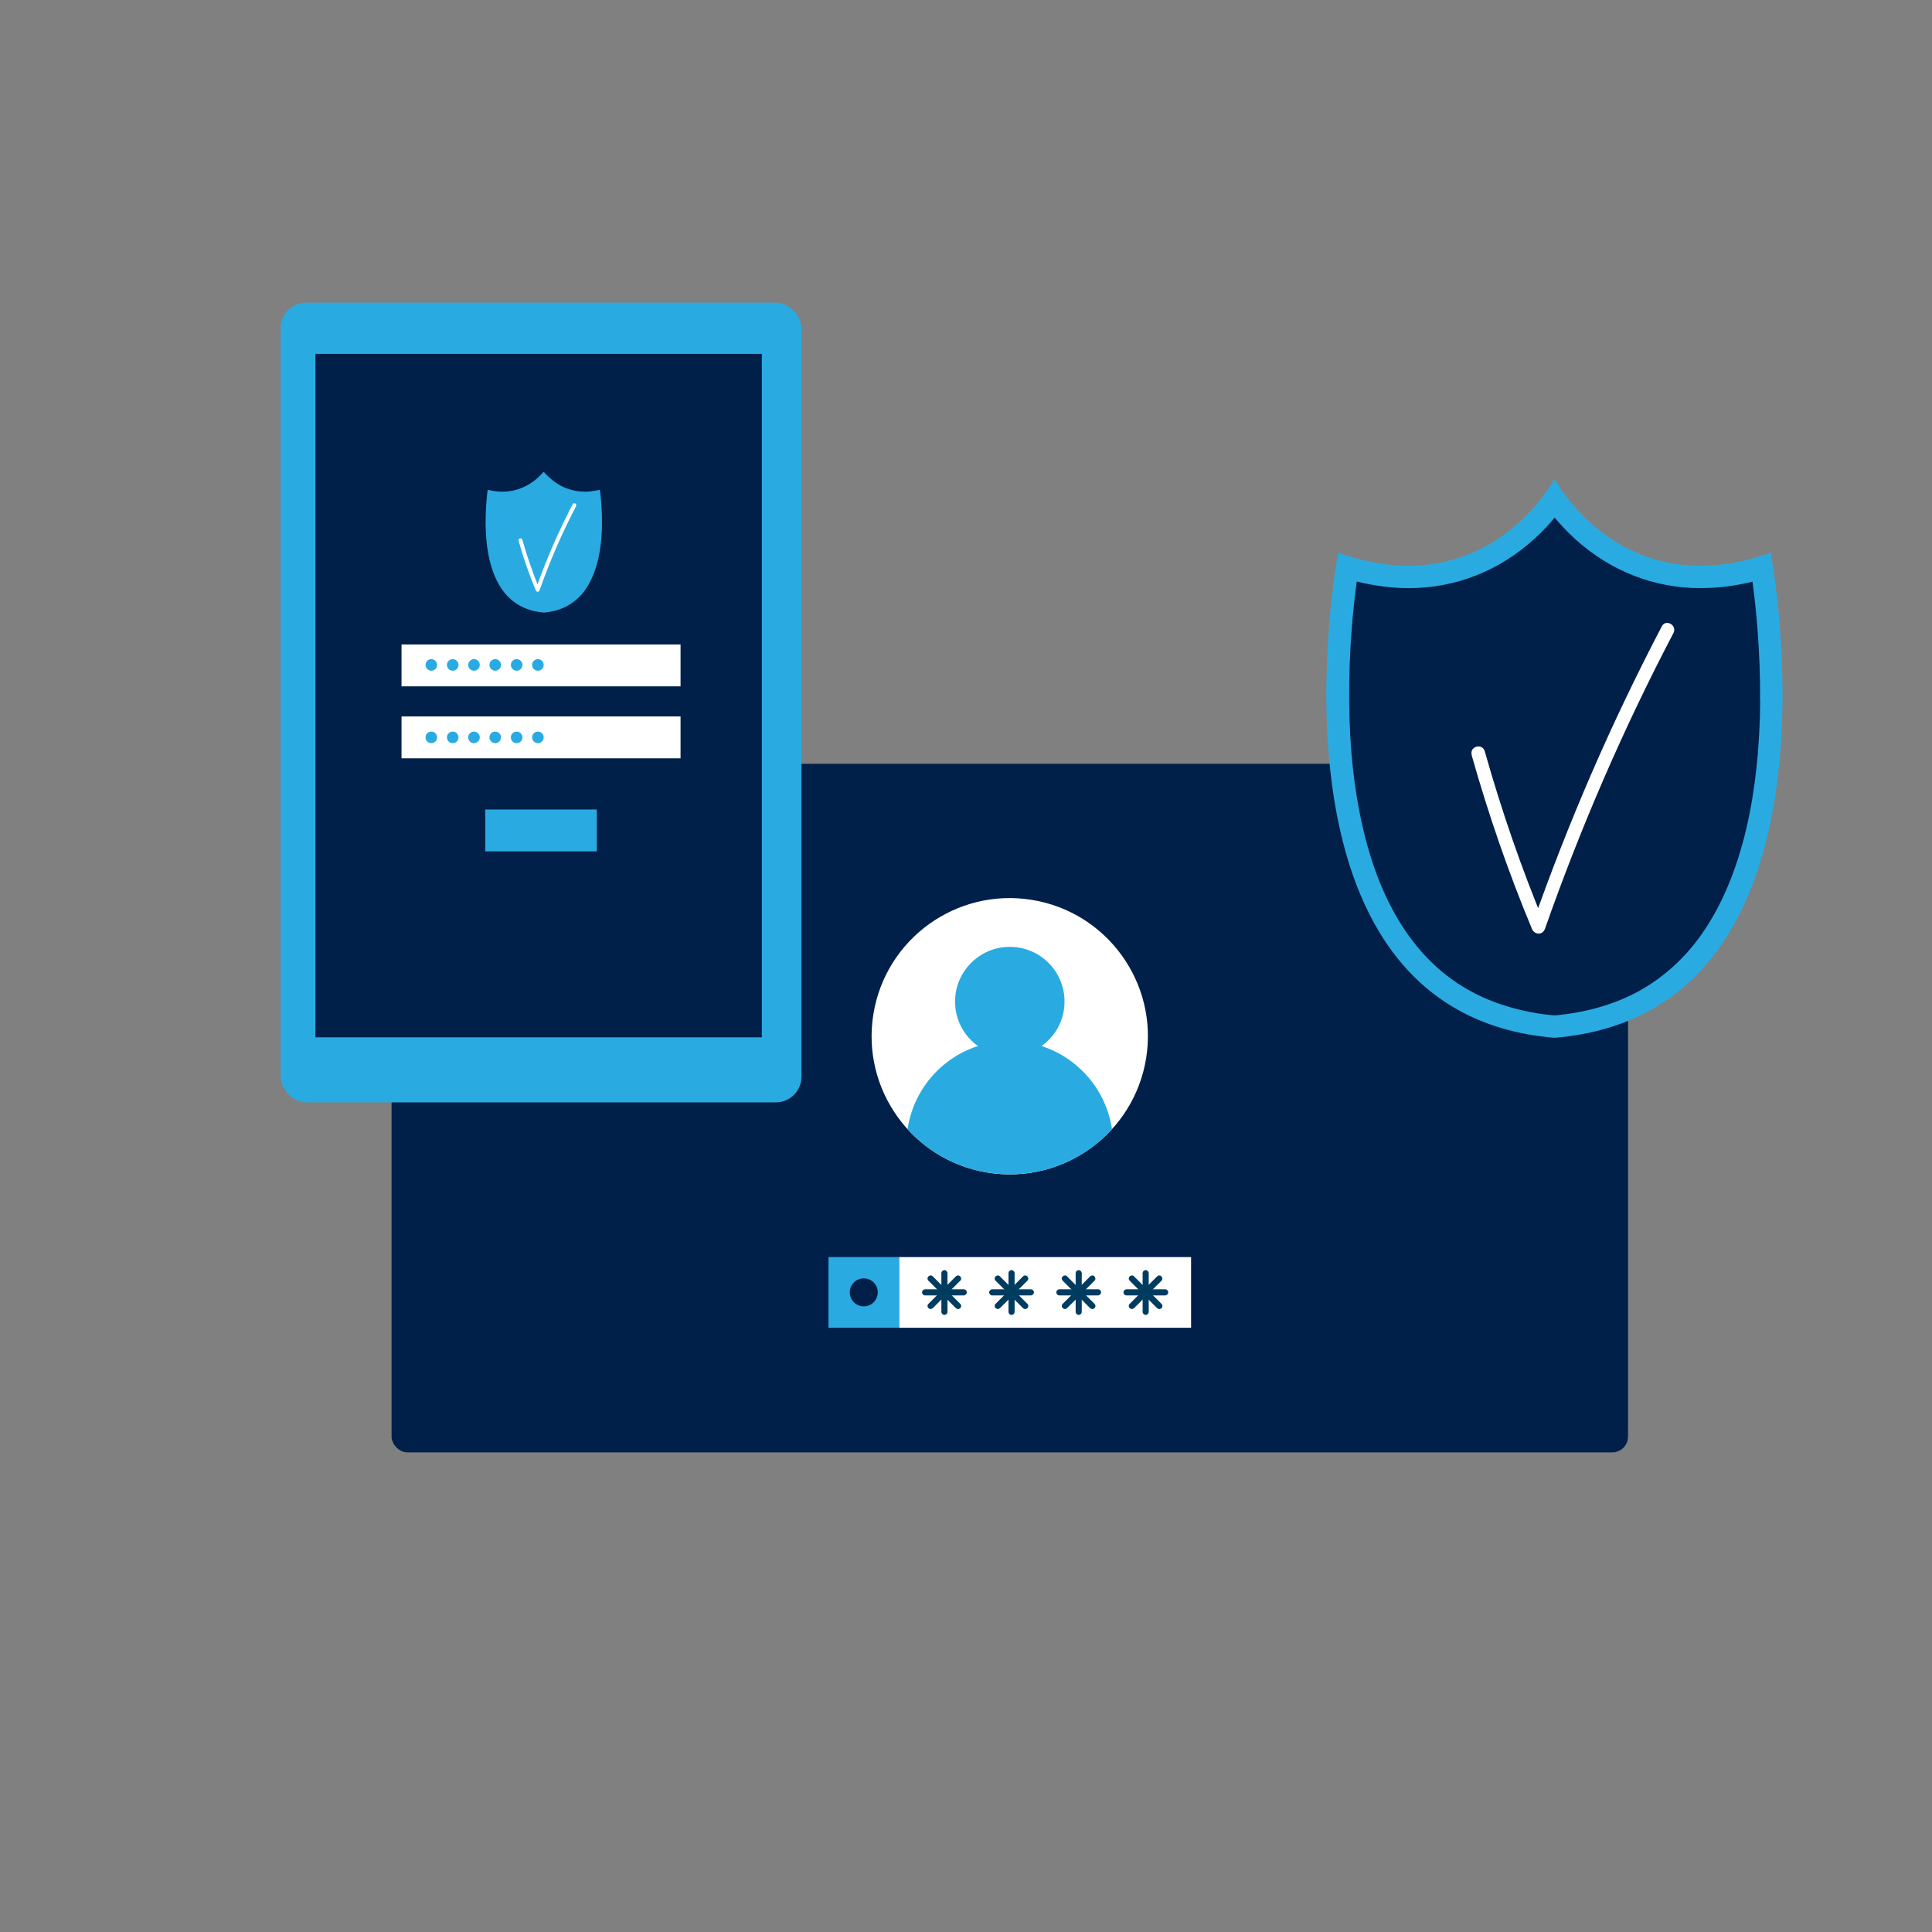 <?xml version="1.0" encoding="UTF-8"?>
<svg id="IPSEC-standard_connection_encryption" data-name="IPSEC-standard connection encryption" xmlns="http://www.w3.org/2000/svg" viewBox="0 0 120 120">
  <rect x="0" y="0" width="120" height="120" fill="#808080" stroke="none"/>
  <defs>
    <style>
      .cls-1 {
        fill: #003c60;
      }

      .cls-1, .cls-2, .cls-3, .cls-4 {
        stroke-width: 0px;
      }

      .cls-2 {
        fill: #fff;
      }

      .cls-3 {
        fill: #29abe2;
      }

      .cls-4 {
        fill: #00204a;
      }
    </style>
  </defs>
  <rect class="cls-4" x="24.32" y="47.44" width="76.8" height="42.77" rx=".98" ry=".98"/>
  <g>
    <g>
      <circle class="cls-2" cx="62.72" cy="64.36" r="8.58" transform="translate(-10.86 115.96) rotate(-80.78)"/>
      <path class="cls-3" d="M69.07,70.14c-1.57,1.72-3.83,2.8-6.35,2.8s-4.78-1.08-6.35-2.8c.36-2.44,2.08-4.43,4.37-5.17-.86-.62-1.42-1.62-1.42-2.76,0-1.87,1.52-3.4,3.4-3.4s3.4,1.52,3.4,3.4c0,1.14-.56,2.15-1.43,2.76,2.29.74,4.02,2.73,4.38,5.17Z"/>
    </g>
    <g>
      <g>
        <rect class="cls-2" x="55.84" y="78.08" width="18.14" height="4.39"/>
        <g>
          <g>
            <path class="cls-1" d="M67,81.67c-.11,0-.19-.09-.19-.19v-2.4c0-.11.09-.19.19-.19s.19.09.19.19v2.4c0,.11-.09.19-.19.19Z"/>
            <path class="cls-1" d="M66.15,81.31s-.1-.02-.14-.06c-.08-.08-.08-.2,0-.27l1.7-1.7c.08-.08.2-.08.27,0s.08.2,0,.27l-1.7,1.7s-.09.06-.14.06Z"/>
            <path class="cls-1" d="M67.85,81.31s-.1-.02-.14-.06l-1.7-1.7c-.08-.08-.08-.2,0-.27.08-.08.2-.08.27,0l1.7,1.7c.08.08.08.2,0,.27-.04.04-.09.06-.14.06Z"/>
            <path class="cls-1" d="M68.2,80.46h-2.4c-.11,0-.19-.09-.19-.19s.09-.19.19-.19h2.4c.11,0,.19.09.19.19s-.09.19-.19.19Z"/>
          </g>
          <g>
            <path class="cls-1" d="M62.83,81.67c-.11,0-.19-.09-.19-.19v-2.4c0-.11.09-.19.19-.19s.19.09.19.19v2.4c0,.11-.09.19-.19.19Z"/>
            <path class="cls-1" d="M61.98,81.31s-.1-.02-.14-.06c-.08-.08-.08-.2,0-.27l1.7-1.7c.08-.08.2-.08.27,0,.08.08.08.2,0,.27l-1.7,1.7s-.09.06-.14.06Z"/>
            <path class="cls-1" d="M63.68,81.31s-.1-.02-.14-.06l-1.7-1.7c-.08-.08-.08-.2,0-.27.08-.08.2-.08.27,0l1.7,1.7c.08.08.08.2,0,.27-.04.04-.09.06-.14.06Z"/>
            <path class="cls-1" d="M64.03,80.46h-2.4c-.11,0-.19-.09-.19-.19s.09-.19.19-.19h2.4c.11,0,.19.09.19.19s-.09.19-.19.19Z"/>
          </g>
          <g>
            <path class="cls-1" d="M58.66,81.67c-.11,0-.19-.09-.19-.19v-2.4c0-.11.09-.19.19-.19s.19.09.19.19v2.4c0,.11-.09.19-.19.19Z"/>
            <path class="cls-1" d="M57.81,81.31s-.1-.02-.14-.06c-.08-.08-.08-.2,0-.27l1.7-1.7c.08-.08.2-.08.27,0,.08.08.08.2,0,.27l-1.7,1.7s-.09.06-.14.06Z"/>
            <path class="cls-1" d="M59.51,81.31s-.1-.02-.14-.06l-1.7-1.7c-.08-.08-.08-.2,0-.27.08-.08.2-.08.27,0l1.7,1.7c.08.08.08.2,0,.27-.04.04-.09.06-.14.06Z"/>
            <path class="cls-1" d="M59.86,80.46h-2.4c-.11,0-.19-.09-.19-.19s.09-.19.19-.19h2.4c.11,0,.19.09.19.19s-.09.19-.19.19Z"/>
          </g>
          <g>
            <path class="cls-1" d="M71.16,81.67c-.11,0-.19-.09-.19-.19v-2.4c0-.11.09-.19.19-.19s.19.09.19.19v2.4c0,.11-.09.19-.19.19Z"/>
            <path class="cls-1" d="M70.31,81.31s-.1-.02-.14-.06c-.08-.08-.08-.2,0-.27l1.7-1.7c.08-.08.2-.08.27,0s.08.2,0,.27l-1.7,1.7s-.09.06-.14.06Z"/>
            <path class="cls-1" d="M72.01,81.31s-.1-.02-.14-.06l-1.7-1.7c-.08-.08-.08-.2,0-.27.08-.08.2-.08.27,0l1.7,1.7c.08.08.08.2,0,.27-.04.04-.09.06-.14.06Z"/>
            <path class="cls-1" d="M72.37,80.46h-2.4c-.11,0-.19-.09-.19-.19s.09-.19.19-.19h2.4c.11,0,.19.09.19.19s-.09.19-.19.19Z"/>
          </g>
        </g>
      </g>
      <g>
        <rect class="cls-3" x="51.46" y="78.08" width="4.39" height="4.39"/>
        <path class="cls-4" d="M54.52,80.27c0,.48-.39.87-.87.87s-.87-.39-.87-.87.39-.87.87-.87.87.39.87.87Z"/>
      </g>
    </g>
  </g>
  <g>
    <path class="cls-3" d="M109.98,34.33c-9.28,3.31-13.43-4.59-13.43-4.59,0,0-4.15,7.9-13.43,4.59,0,0-5.48,28.57,13.43,30.13,18.9-1.56,13.43-30.13,13.43-30.13Z"/>
    <path class="cls-4" d="M109.33,43.58c-.03,2.88-.31,5.51-.85,7.83-.66,2.83-1.69,5.18-3.06,6.99-1.01,1.32-2.22,2.38-3.61,3.15-1.51.83-3.27,1.34-5.25,1.52-.72-.06-1.41-.17-2.07-.33-1.15-.27-2.22-.66-3.17-1.19-1.39-.76-2.6-1.82-3.61-3.15-1.38-1.81-2.41-4.16-3.06-6.99-.54-2.32-.83-4.95-.85-7.83-.03-3.11.25-5.85.47-7.46,1.1.27,2.19.41,3.23.41,2.9,0,5.6-1.06,7.8-3.06.5-.45.92-.9,1.26-1.32.35.41.77.87,1.26,1.32,2.21,2,4.9,3.06,7.8,3.06h0c.38,0,.76-.02,1.15-.05.68-.06,1.38-.18,2.08-.35.22,1.61.5,4.34.47,7.46Z"/>
    <path class="cls-2" d="M91.4,46.88c1.04,3.68,2.28,7.28,3.75,10.81.16.38.66.41.81,0,2.22-6.32,4.87-12.43,7.98-18.37.25-.48-.47-.9-.72-.42-3.14,6-5.82,12.18-8.06,18.57h.81c-1.47-3.53-2.71-7.13-3.75-10.81-.15-.52-.95-.3-.81.22h0Z"/>
  </g>
  <g>
    <rect class="cls-3" x="17.43" y="18.8" width="32.35" height="49.67" rx="1.59" ry="1.59"/>
    <rect class="cls-4" x="19.59" y="21.98" width="27.73" height="42.45"/>
  </g>
  <g>
    <rect class="cls-3" x="30.14" y="50.28" width="6.93" height="2.6"/>
    <g>
      <rect class="cls-2" x="24.94" y="40.03" width="17.33" height="2.6"/>
      <rect class="cls-2" x="24.94" y="44.5" width="17.33" height="2.6"/>
      <g>
        <circle class="cls-3" cx="26.79" cy="41.3" r=".36"/>
        <circle class="cls-3" cx="28.12" cy="41.3" r=".36"/>
        <circle class="cls-3" cx="29.44" cy="41.3" r=".36"/>
        <circle class="cls-3" cx="30.76" cy="41.3" r=".36"/>
        <circle class="cls-3" cx="32.09" cy="41.3" r=".36"/>
        <circle class="cls-3" cx="33.41" cy="41.3" r=".36"/>
      </g>
      <g>
        <circle class="cls-3" cx="26.79" cy="45.8" r=".36"/>
        <circle class="cls-3" cx="28.12" cy="45.8" r=".36"/>
        <circle class="cls-3" cx="29.44" cy="45.8" r=".36"/>
        <circle class="cls-3" cx="30.76" cy="45.8" r=".36"/>
        <circle class="cls-3" cx="32.09" cy="45.8" r=".36"/>
        <circle class="cls-3" cx="33.41" cy="45.8" r=".36"/>
      </g>
    </g>
  </g>
  <g>
    <g>
      <path class="cls-4" d="M37.57,29.91c-2.62.94-3.8-1.3-3.8-1.3,0,0-1.17,2.23-3.8,1.3,0,0-1.55,8.08,3.8,8.52,5.35-.44,3.8-8.52,3.8-8.52Z"/>
      <path class="cls-3" d="M37.39,32.53c0,.81-.09,1.56-.24,2.22-.19.8-.48,1.46-.87,1.98-.28.37-.63.67-1.02.89-.43.24-.93.38-1.48.43-.2-.02-.4-.05-.59-.09-.33-.08-.63-.19-.9-.34-.39-.22-.74-.52-1.02-.89-.39-.51-.68-1.18-.87-1.98-.15-.66-.23-1.4-.24-2.22,0-.88.07-1.65.13-2.11.31.08.62.12.91.12.82,0,1.58-.3,2.21-.87.14-.13.26-.26.36-.37.1.12.22.25.36.37.62.57,1.39.87,2.21.87h0c.11,0,.22,0,.33-.02.19-.02.39-.05.59-.1.06.46.14,1.23.13,2.11Z"/>
    </g>
    <path class="cls-2" d="M32.21,33.59c.29,1.05.65,2.07,1.07,3.08.04.11.19.12.23,0,.63-1.8,1.39-3.54,2.27-5.23.07-.14-.13-.26-.21-.12-.89,1.71-1.66,3.47-2.29,5.28h.23c-.42-1.01-.77-2.03-1.07-3.08-.04-.15-.27-.08-.23.06h0Z"/>
  </g>
</svg>
